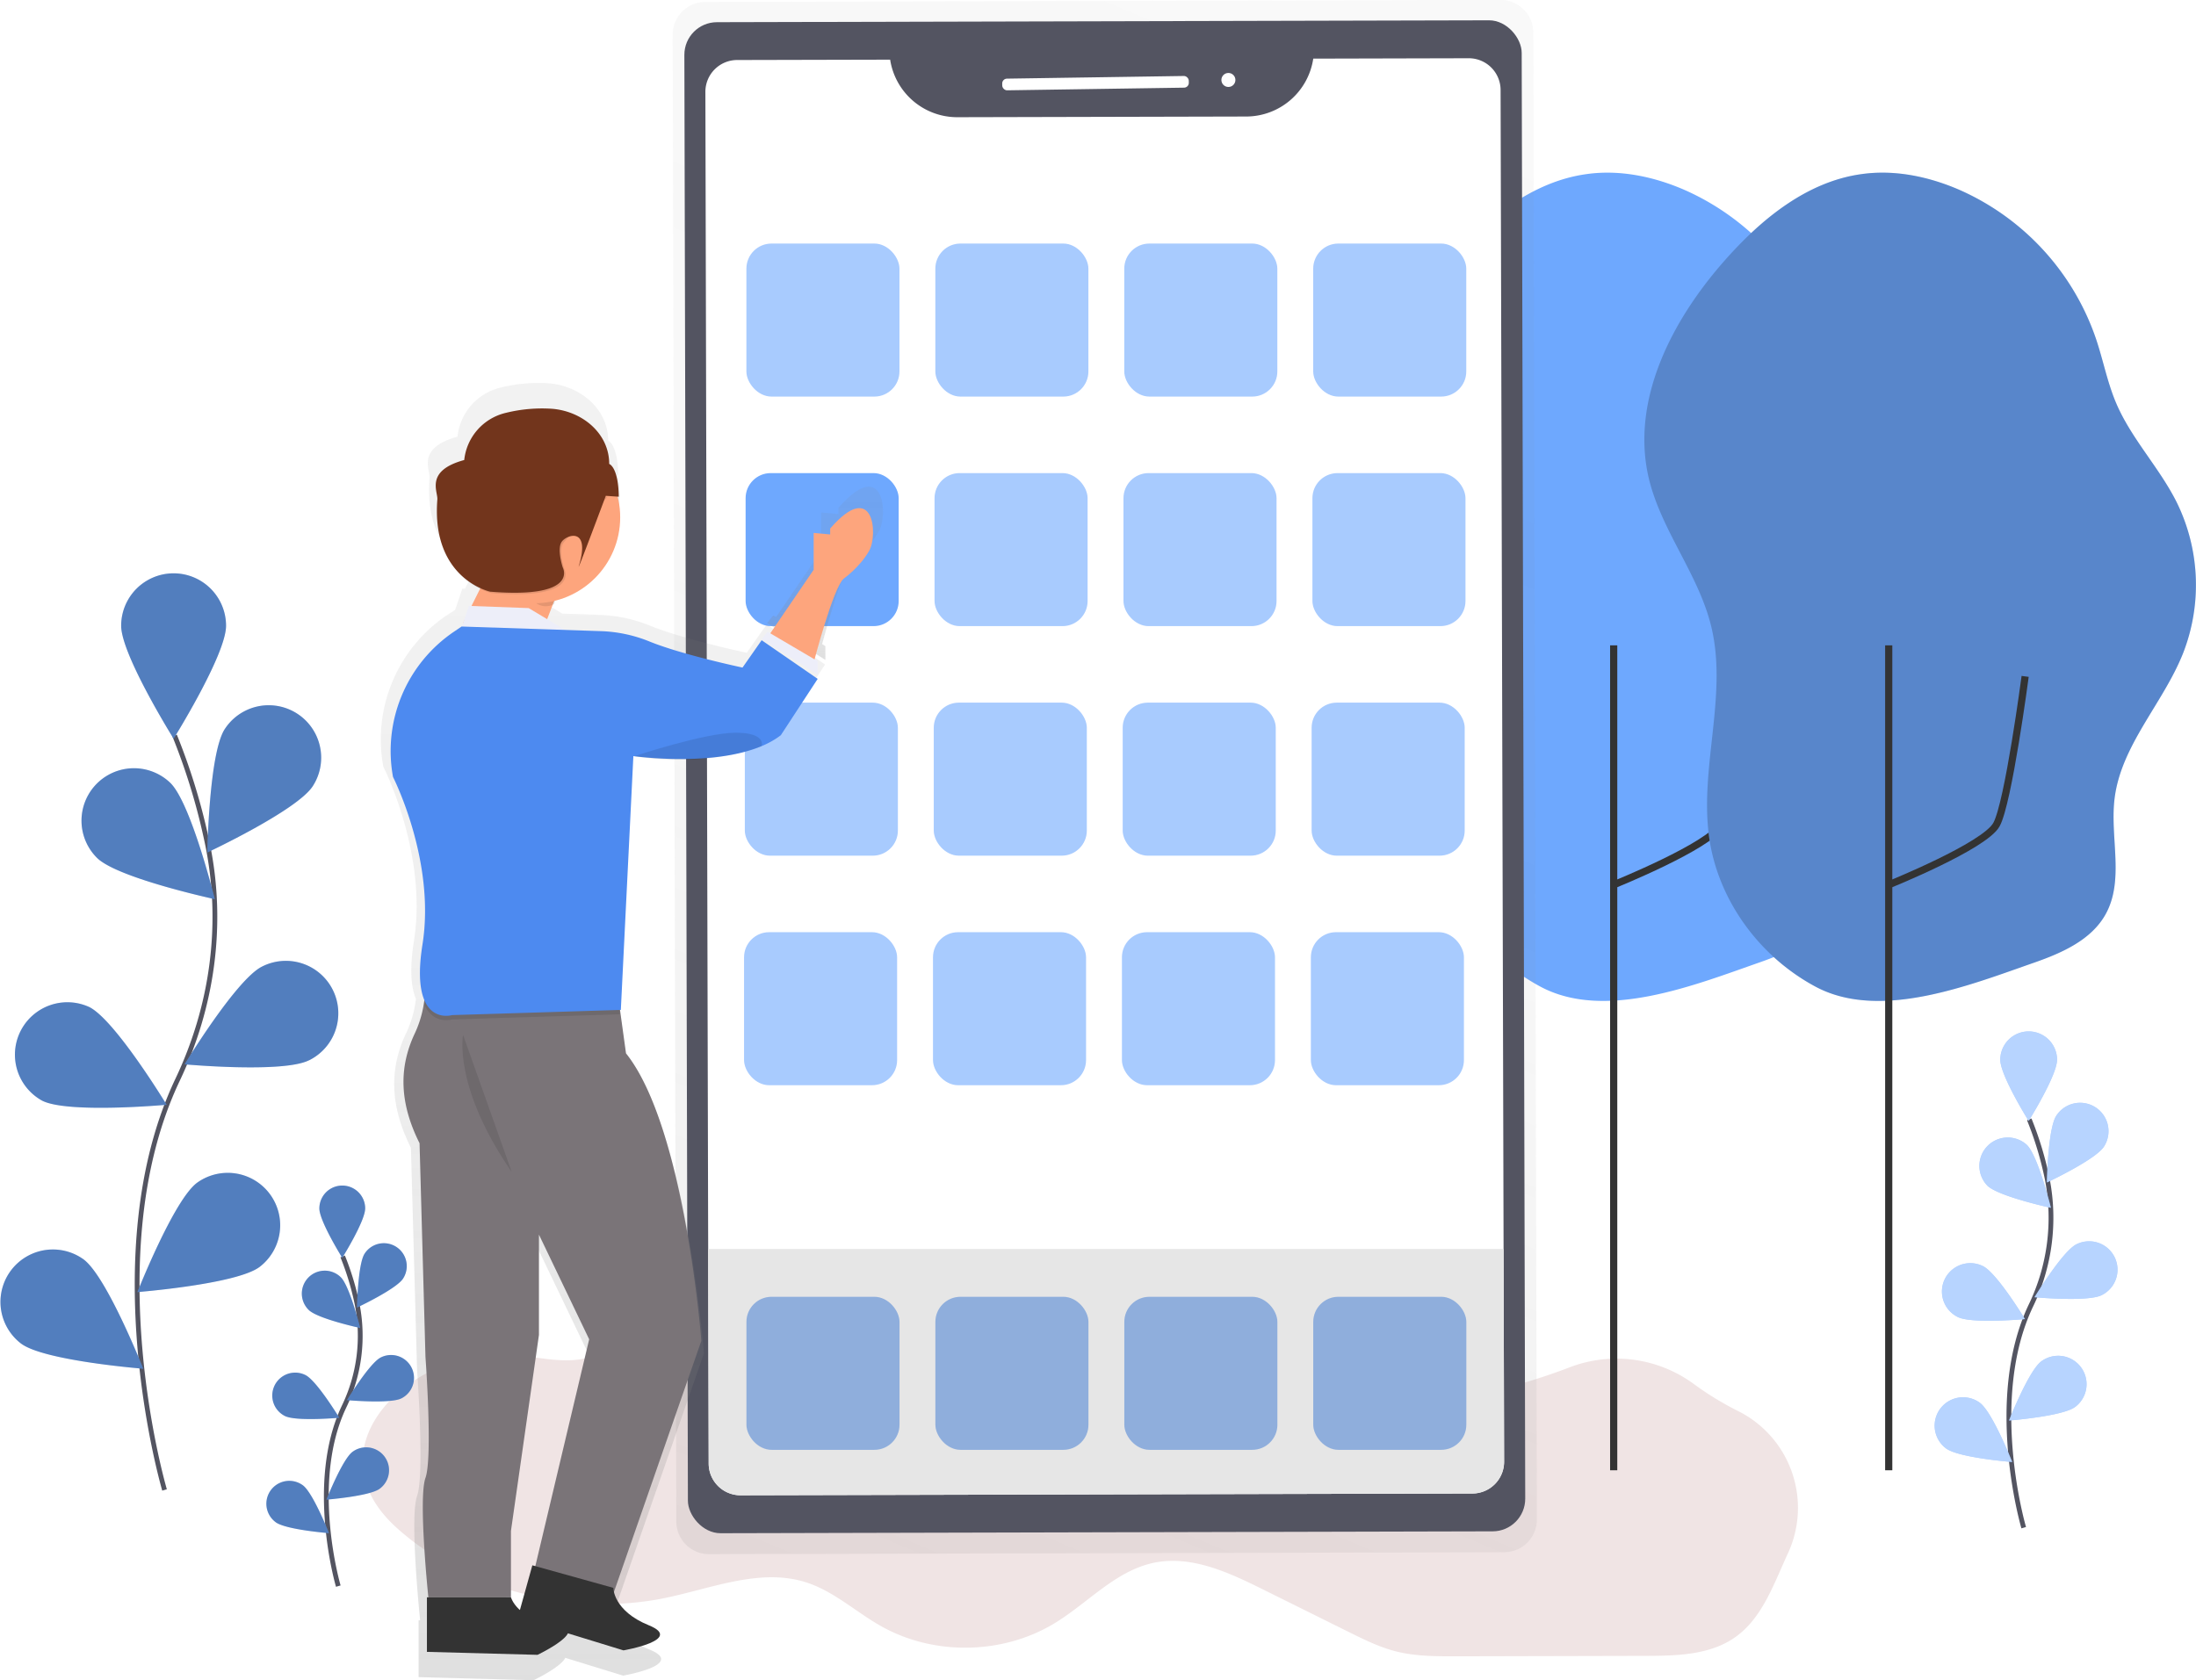 <svg id="c30e0d3c-7d63-44c3-a844-05f19c6deb9e" data-name="Layer 1" xmlns="http://www.w3.org/2000/svg" xmlns:xlink="http://www.w3.org/1999/xlink" width="918.21" height="702.7" viewBox="0 0 918.21 702.7"><defs><linearGradient id="ab413e6d-bded-4fe9-8b1a-854d2405dd6b" x1="473.15" y1="763.14" x2="757.69" y2="91.26" gradientTransform="translate(-13.63 -2.04) rotate(-0.14)" gradientUnits="userSpaceOnUse"><stop offset="0" stop-color="gray" stop-opacity="0.25"/><stop offset="0.54" stop-color="gray" stop-opacity="0.12"/><stop offset="1" stop-color="gray" stop-opacity="0.1"/></linearGradient><linearGradient id="d3c28b5f-26f8-46e4-b156-a8a3d4c863e6" x1="716.19" y1="374.64" x2="716.19" y2="302.23" gradientTransform="matrix(-1, 0, 0, 1, 1202, 0)" xlink:href="#ab413e6d-bded-4fe9-8b1a-854d2405dd6b"/><linearGradient id="ec26d271-a053-41e5-a593-550ef3580f0a" x1="808.96" y1="801.35" x2="808.96" y2="258.82" gradientTransform="matrix(-1, 0, 0, 1, 1202, 0)" xlink:href="#ab413e6d-bded-4fe9-8b1a-854d2405dd6b"/></defs><title>mobile_apps</title><path d="M354,665.14c12.31.81,25.32,5.08,36.52-.09,2.89-1.33,5.51-3.25,8.51-4.32,6.89-2.46,14.46-.07,21.4,2.23a948.63,948.63,0,0,0,166.86,38.93c11.68,1.63,23.87,3,35-.8,8.14-2.77,15.19-8.12,23.25-11.12,13.18-4.89,27.74-3.07,41.77-2.3a267.56,267.56,0,0,0,108-16.45l1.81-.69a54.6,54.6,0,0,1,52.09,7,127.79,127.79,0,0,0,18.58,11.33,45.25,45.25,0,0,1,20.59,59.63l-.24.52c-5.72,12.47-10.49,26.43-21.7,34.35-10.57,7.47-24.44,7.78-37.38,7.81l-79.43.19c-8.24,0-16.58,0-24.58-1.94-7.19-1.77-13.88-5.09-20.51-8.39L669,763.4c-14.31-7.11-30-14.43-45.66-11.16-16,3.34-27.53,16.79-41.47,25.27-21.63,13.17-50.39,13.69-72.48,1.29-10.58-5.94-19.77-14.6-31.31-18.33-19.06-6.17-39.31,2.37-58.92,6.46C381,774.89,336.05,764,306.81,737.67,269.15,703.75,313.37,662.48,354,665.14Z" transform="translate(-140.89 -98.65)" fill="#f0e4e4"/><path d="M209.69,721.78S180.58,623,215.15,550.22c14.51-30.53,19.33-64.8,12.62-97.93a262.52,262.52,0,0,0-13.86-46" transform="translate(-140.89 -98.65)" fill="none" stroke="#535461" stroke-miterlimit="10" stroke-width="2"/><path d="M235.41,360.36c0,12.11-21.93,47.23-21.93,47.23s-21.93-35.12-21.93-47.23a21.93,21.93,0,1,1,43.86,0Z" transform="translate(-140.89 -98.65)" fill="#6EA8FE"/><path d="M271.66,427.45c-6.58,10.17-44.08,27.73-44.08,27.73s.68-41.4,7.26-51.57a21.93,21.93,0,1,1,36.82,23.84Z" transform="translate(-140.89 -98.65)" fill="#6EA8FE"/><path d="M270.08,542.09c-10.81,5.45-52,1.69-52,1.69s21.49-35.4,32.3-40.85a21.93,21.93,0,1,1,19.75,39.16Z" transform="translate(-140.89 -98.65)" fill="#6EA8FE"/><path d="M249.35,628.57c-9.74,7.2-51,10.46-51,10.46s15.2-38.52,24.93-45.72a21.93,21.93,0,0,1,26.08,35.26Z" transform="translate(-140.89 -98.65)" fill="#6EA8FE"/><path d="M181.54,457.52c8.69,8.44,49.16,17.18,49.16,17.18s-9.91-40.2-18.6-48.64a21.93,21.93,0,0,0-30.56,31.46Z" transform="translate(-140.89 -98.65)" fill="#6EA8FE"/><path d="M158.57,559c10.81,5.45,52,1.69,52,1.69s-21.49-35.4-32.3-40.85A21.93,21.93,0,0,0,158.57,559Z" transform="translate(-140.89 -98.65)" fill="#6EA8FE"/><path d="M149.78,660.62c9.74,7.2,51,10.46,51,10.46s-15.2-38.52-24.93-45.72a21.93,21.93,0,0,0-26.08,35.26Z" transform="translate(-140.89 -98.65)" fill="#6EA8FE"/><path d="M235.41,360.36c0,12.11-21.93,47.23-21.93,47.23s-21.93-35.12-21.93-47.23a21.93,21.93,0,1,1,43.86,0Z" transform="translate(-140.89 -98.65)" opacity="0.25"/><path d="M271.66,427.45c-6.58,10.17-44.08,27.73-44.08,27.73s.68-41.4,7.26-51.57a21.93,21.93,0,1,1,36.82,23.84Z" transform="translate(-140.89 -98.65)" opacity="0.25"/><path d="M270.08,542.09c-10.81,5.45-52,1.69-52,1.69s21.49-35.4,32.3-40.85a21.93,21.93,0,1,1,19.75,39.16Z" transform="translate(-140.89 -98.65)" opacity="0.25"/><path d="M249.35,628.57c-9.74,7.2-51,10.46-51,10.46s15.2-38.52,24.93-45.72a21.93,21.93,0,0,1,26.08,35.26Z" transform="translate(-140.89 -98.65)" opacity="0.25"/><path d="M181.54,457.52c8.69,8.44,49.16,17.18,49.16,17.18s-9.91-40.2-18.6-48.64a21.93,21.93,0,0,0-30.56,31.46Z" transform="translate(-140.89 -98.65)" opacity="0.25"/><path d="M158.57,559c10.81,5.45,52,1.69,52,1.69s-21.49-35.4-32.3-40.85A21.93,21.93,0,0,0,158.57,559Z" transform="translate(-140.89 -98.65)" opacity="0.25"/><path d="M149.78,660.62c9.74,7.2,51,10.46,51,10.46s-15.2-38.52-24.93-45.72a21.93,21.93,0,0,0-26.08,35.26Z" transform="translate(-140.89 -98.65)" opacity="0.25"/><path d="M740.41,447.92c-3.7-29,7.89-58.85,1-87.24-5.3-21.93-21-40.24-26.16-62.21-7.58-32.56,9.76-66,31.89-91,15.22-17.23,34.32-32.87,57.09-36,14.06-2,28.51,1.09,41.49,6.82a105.27,105.27,0,0,1,56.6,62.17c3,8.9,4.73,18.21,8.42,26.84,6.35,14.87,18,26.87,25.25,41.33A78.42,78.42,0,0,1,938.65,372c-8.39,20.94-26,38.46-28.6,60.87-1.89,16.15,4.17,33.84-3.7,48.07-5.94,10.74-18.17,16.16-29.75,20.22C849.66,510.56,812,525.76,785,511.29,761.38,498.64,743.83,474.69,740.41,447.92Z" transform="translate(-140.89 -98.65)" fill="#6EA8FE"/><path d="M816,468.53s39.66-16,44.66-25,12-62,12-62" transform="translate(-140.89 -98.65)" fill="none" stroke="#333" stroke-miterlimit="10" stroke-width="3"/><line x1="674.73" y1="614.9" x2="674.73" y2="269.9" fill="none" stroke="#333" stroke-miterlimit="10" stroke-width="3"/><g opacity="0.5"><path d="M768.29,98.65l-332.5.81a13.66,13.66,0,0,0-13.63,13.69L423.67,735a13.66,13.66,0,0,0,13.7,13.63l332.5-.81a13.66,13.66,0,0,0,13.63-13.69L782,112.28A13.66,13.66,0,0,0,768.29,98.65Z" transform="translate(-140.89 -98.65)" fill="url(#ab413e6d-bded-4fe9-8b1a-854d2405dd6b)"/></g><rect x="427.78" y="107.54" width="350.11" height="631.95" rx="13.64" ry="13.64" transform="translate(-141.92 -97.18) rotate(-0.14)" fill="#535461"/><path d="M769.8,709.94a13.3,13.3,0,0,1-13.26,13.33l-306,.74a13.3,13.3,0,0,1-13.33-13.26L437,621l-1.17-483.92a13.3,13.3,0,0,1,13.26-13.33l64-.15a28.39,28.39,0,0,0,28,24.07l120.92-.29A28.4,28.4,0,0,0,690,123.17l65-.16a13.3,13.3,0,0,1,13.33,13.26L769.58,621Z" transform="translate(-140.89 -98.65)" fill="#fff"/><path d="M769.8,709.94a13.3,13.3,0,0,1-13.26,13.33l-306,.74a13.3,13.3,0,0,1-13.33-13.26L437,621H769.58Z" transform="translate(-140.89 -98.65)" fill="#e6e6e6"/><rect x="559.95" y="130.97" width="78.02" height="4.88" rx="2" ry="2" transform="translate(-142.83 -89.63) rotate(-0.86)" fill="#fff"/><circle cx="654.53" cy="132.08" r="2.93" transform="translate(-142.81 -88.8) rotate(-0.86)" fill="#fff"/><path d="M855.41,447.92c-3.7-29,7.89-58.85,1-87.24-5.3-21.93-21-40.24-26.16-62.21-7.58-32.56,9.76-66,31.89-91,15.22-17.23,34.32-32.87,57.09-36,14.06-2,28.51,1.09,41.49,6.82a105.27,105.27,0,0,1,56.6,62.17c3,8.9,4.73,18.21,8.42,26.84,6.35,14.87,18,26.87,25.25,41.33a78.42,78.42,0,0,1,2.63,63.41c-8.39,20.94-26,38.46-28.6,60.87-1.89,16.15,4.17,33.84-3.7,48.07-5.94,10.74-18.17,16.16-29.75,20.22C964.66,510.56,927,525.76,900,511.29,876.38,498.64,858.83,474.69,855.41,447.92Z" transform="translate(-140.89 -98.65)" fill="#6EA8FE"/><path d="M855.41,447.92c-3.7-29,7.89-58.85,1-87.24-5.3-21.93-21-40.24-26.16-62.21-7.58-32.56,9.76-66,31.89-91,15.22-17.23,34.32-32.87,57.09-36,14.06-2,28.51,1.09,41.49,6.82a105.27,105.27,0,0,1,56.6,62.17c3,8.9,4.73,18.21,8.42,26.84,6.35,14.87,18,26.87,25.25,41.33a78.42,78.42,0,0,1,2.63,63.41c-8.39,20.94-26,38.46-28.6,60.87-1.89,16.15,4.17,33.84-3.7,48.07-5.94,10.74-18.17,16.16-29.75,20.22C964.66,510.56,927,525.76,900,511.29,876.38,498.64,858.83,474.69,855.41,447.92Z" transform="translate(-140.89 -98.65)" opacity="0.2"/><path d="M931,468.53s39.66-16,44.66-25,12-62,12-62" transform="translate(-140.89 -98.65)" fill="none" stroke="#333" stroke-miterlimit="10" stroke-width="3"/><line x1="789.73" y1="614.9" x2="789.73" y2="269.9" fill="none" stroke="#333" stroke-miterlimit="10" stroke-width="3"/><path d="M282.34,762s-12.72-43.19,2.38-75a68.21,68.21,0,0,0,5.52-42.79,114.72,114.72,0,0,0-6.06-20.09" transform="translate(-140.89 -98.65)" fill="none" stroke="#535461" stroke-miterlimit="10" stroke-width="2"/><path d="M293.58,604.06c0,5.29-9.58,20.64-9.58,20.64s-9.58-15.35-9.58-20.64a9.58,9.58,0,0,1,19.17,0Z" transform="translate(-140.89 -98.65)" fill="#6EA8FE"/><path d="M309.43,633.38c-2.88,4.44-19.26,12.12-19.26,12.12s.3-18.09,3.17-22.54a9.58,9.58,0,0,1,16.09,10.42Z" transform="translate(-140.89 -98.65)" fill="#6EA8FE"/><path d="M308.73,683.48c-4.73,2.38-22.75.74-22.75.74s9.39-15.47,14.12-17.85a9.58,9.58,0,1,1,8.63,17.11Z" transform="translate(-140.89 -98.65)" fill="#6EA8FE"/><path d="M299.67,721.27c-4.26,3.15-22.29,4.57-22.29,4.57s6.64-16.83,10.9-20a9.58,9.58,0,0,1,11.4,15.41Z" transform="translate(-140.89 -98.65)" fill="#6EA8FE"/><path d="M270,646.53c3.8,3.69,21.48,7.51,21.48,7.51s-4.33-17.57-8.13-21.26A9.58,9.58,0,1,0,270,646.53Z" transform="translate(-140.89 -98.65)" fill="#6EA8FE"/><path d="M260,690.85c4.73,2.38,22.75.74,22.75.74s-9.39-15.47-14.12-17.85A9.58,9.58,0,0,0,260,690.85Z" transform="translate(-140.89 -98.65)" fill="#6EA8FE"/><path d="M256.16,735.28c4.26,3.15,22.29,4.57,22.29,4.57s-6.64-16.83-10.9-20a9.58,9.58,0,1,0-11.4,15.41Z" transform="translate(-140.89 -98.65)" fill="#6EA8FE"/><path d="M293.58,604.06c0,5.29-9.58,20.64-9.58,20.64s-9.58-15.35-9.58-20.64a9.58,9.58,0,0,1,19.17,0Z" transform="translate(-140.89 -98.65)" opacity="0.25"/><path d="M309.43,633.38c-2.88,4.44-19.26,12.12-19.26,12.12s.3-18.09,3.17-22.54a9.58,9.58,0,0,1,16.09,10.42Z" transform="translate(-140.89 -98.65)" opacity="0.25"/><path d="M308.73,683.48c-4.73,2.38-22.75.74-22.75.74s9.39-15.47,14.12-17.85a9.58,9.58,0,1,1,8.63,17.11Z" transform="translate(-140.89 -98.65)" opacity="0.25"/><path d="M299.67,721.27c-4.26,3.15-22.29,4.57-22.29,4.57s6.64-16.83,10.9-20a9.58,9.58,0,0,1,11.4,15.41Z" transform="translate(-140.89 -98.65)" opacity="0.25"/><path d="M270,646.53c3.8,3.69,21.48,7.51,21.48,7.51s-4.33-17.57-8.13-21.26A9.58,9.58,0,1,0,270,646.53Z" transform="translate(-140.89 -98.65)" opacity="0.25"/><path d="M260,690.85c4.73,2.38,22.75.74,22.75.74s-9.39-15.47-14.12-17.85A9.58,9.58,0,0,0,260,690.85Z" transform="translate(-140.89 -98.65)" opacity="0.25"/><path d="M256.16,735.28c4.26,3.15,22.29,4.57,22.29,4.57s-6.64-16.83-10.9-20a9.58,9.58,0,1,0-11.4,15.41Z" transform="translate(-140.89 -98.65)" opacity="0.25"/><path d="M987.06,737.56s-15.76-53.5,3-92.88a84.51,84.51,0,0,0,6.83-53,142.13,142.13,0,0,0-7.51-24.88" transform="translate(-140.89 -98.65)" fill="none" stroke="#535461" stroke-miterlimit="10" stroke-width="2"/><path d="M1001,541.88c0,6.56-11.87,25.57-11.87,25.57s-11.87-19-11.87-25.57a11.87,11.87,0,0,1,23.75,0Z" transform="translate(-140.89 -98.65)" fill="#6EA8FE"/><path d="M1020.61,578.2c-3.56,5.5-23.86,15-23.86,15s.37-22.41,3.93-27.92a11.87,11.87,0,0,1,19.93,12.91Z" transform="translate(-140.89 -98.65)" fill="#6EA8FE"/><path d="M1019.76,640.27c-5.85,3-28.18.91-28.18.91s11.63-19.16,17.49-22.12a11.87,11.87,0,0,1,10.69,21.2Z" transform="translate(-140.89 -98.65)" fill="#6EA8FE"/><path d="M1008.53,687.09c-5.27,3.9-27.62,5.66-27.62,5.66s8.23-20.85,13.5-24.75a11.87,11.87,0,0,1,14.12,19.09Z" transform="translate(-140.89 -98.65)" fill="#6EA8FE"/><path d="M971.82,594.49c4.7,4.57,26.62,9.3,26.62,9.3s-5.37-21.77-10.07-26.33a11.87,11.87,0,0,0-16.55,17Z" transform="translate(-140.89 -98.65)" fill="#6EA8FE"/><path d="M959.39,649.41c5.85,3,28.18.91,28.18.91s-11.63-19.16-17.49-22.12a11.87,11.87,0,0,0-10.69,21.2Z" transform="translate(-140.89 -98.65)" fill="#6EA8FE"/><path d="M954.63,704.44c5.27,3.9,27.62,5.66,27.62,5.66s-8.23-20.85-13.5-24.75a11.87,11.87,0,1,0-14.12,19.09Z" transform="translate(-140.89 -98.65)" fill="#6EA8FE"/><path d="M1001,541.88c0,6.56-11.87,25.57-11.87,25.57s-11.87-19-11.87-25.57a11.87,11.87,0,0,1,23.75,0Z" transform="translate(-140.89 -98.65)" fill="#fff" opacity="0.5"/><path d="M1020.61,578.2c-3.56,5.5-23.86,15-23.86,15s.37-22.41,3.93-27.92a11.87,11.87,0,0,1,19.93,12.91Z" transform="translate(-140.89 -98.65)" fill="#fff" opacity="0.5"/><path d="M1019.76,640.27c-5.85,3-28.18.91-28.18.91s11.63-19.16,17.49-22.12a11.87,11.87,0,0,1,10.69,21.2Z" transform="translate(-140.89 -98.65)" fill="#fff" opacity="0.5"/><path d="M1008.53,687.09c-5.27,3.9-27.62,5.66-27.62,5.66s8.23-20.85,13.5-24.75a11.87,11.87,0,0,1,14.12,19.09Z" transform="translate(-140.89 -98.65)" fill="#fff" opacity="0.5"/><path d="M971.82,594.49c4.7,4.57,26.62,9.3,26.62,9.3s-5.37-21.77-10.07-26.33a11.87,11.87,0,0,0-16.55,17Z" transform="translate(-140.89 -98.65)" fill="#fff" opacity="0.5"/><path d="M959.39,649.41c5.85,3,28.18.91,28.18.91s-11.63-19.16-17.49-22.12a11.87,11.87,0,0,0-10.69,21.2Z" transform="translate(-140.89 -98.65)" fill="#fff" opacity="0.5"/><path d="M954.63,704.44c5.27,3.9,27.62,5.66,27.62,5.66s-8.23-20.85-13.5-24.75a11.87,11.87,0,1,0-14.12,19.09Z" transform="translate(-140.89 -98.65)" fill="#fff" opacity="0.5"/><g opacity="0.6"><rect x="312.09" y="101.86" width="64" height="64" rx="10.5" ry="10.5" fill="#6EA8FE"/><rect x="391.09" y="101.86" width="64" height="64" rx="10.5" ry="10.5" fill="#6EA8FE"/><rect x="470.09" y="101.86" width="64" height="64" rx="10.5" ry="10.5" fill="#6EA8FE"/><rect x="549.09" y="101.86" width="64" height="64" rx="10.5" ry="10.5" fill="#6EA8FE"/></g><rect x="311.76" y="197.86" width="64" height="64" rx="10.5" ry="10.5" fill="#6EA8FE"/><rect x="390.76" y="197.86" width="64" height="64" rx="10.5" ry="10.5" fill="#6EA8FE" opacity="0.6"/><rect x="469.76" y="197.86" width="64" height="64" rx="10.5" ry="10.5" fill="#6EA8FE" opacity="0.6"/><rect x="548.76" y="197.86" width="64" height="64" rx="10.5" ry="10.5" fill="#6EA8FE" opacity="0.6"/><g opacity="0.6"><rect x="311.43" y="293.86" width="64" height="64" rx="10.5" ry="10.5" fill="#6EA8FE"/><rect x="390.43" y="293.86" width="64" height="64" rx="10.5" ry="10.5" fill="#6EA8FE"/><rect x="469.43" y="293.86" width="64" height="64" rx="10.5" ry="10.5" fill="#6EA8FE"/><rect x="548.43" y="293.86" width="64" height="64" rx="10.5" ry="10.5" fill="#6EA8FE"/></g><g opacity="0.6"><rect x="311.11" y="389.86" width="64" height="64" rx="10.5" ry="10.5" fill="#6EA8FE"/><rect x="390.11" y="389.86" width="64" height="64" rx="10.5" ry="10.5" fill="#6EA8FE"/><rect x="469.11" y="389.86" width="64" height="64" rx="10.5" ry="10.5" fill="#6EA8FE"/><rect x="548.11" y="389.86" width="64" height="64" rx="10.5" ry="10.5" fill="#6EA8FE"/></g><path d="M486,368.86v5.78l-24.38-15.4,2.57-3.21,1.19.7,18.87-27.65V313l7.19.64v-2.57c19-21.82,20.91,2.57,17,9.63s-11.11,12.19-11.11,12.19c-4,3.36-11,28.76-12.69,35.13Z" transform="translate(-140.89 -98.65)" fill="url(#d3c28b5f-26f8-46e4-b156-a8a3d4c863e6)"/><path d="M301.15,419.25h0s18.61,36.41,12.83,72.82c-1.94,12.24-1.13,19.72.81,24.28a44.65,44.65,0,0,1-4,14.22c-7.06,14.76-7.06,30.16,1.92,48.13l2.57,93s3.21,43.63,0,52.62,1.28,52,1.28,52h-.64v23.74L364,801.35S375.27,796,377.27,792l24.16,7.43s26.59-4.58,11-10.92c-11.61-4.72-14.49-11.47-15.21-14.59l38-109.26s-7.06-93-32.73-125.13l-2.6-18.92h.36l5.45-110.47.45.06-.13,0a122.49,122.49,0,0,0,42.36-.65,66,66,0,0,0,12.27-3.43l.73-.29.08,0,.07,0h0a37.14,37.14,0,0,0,8.34-4.76l16-24.51-24.38-16.8-8.34,11.9s-26.13-5.52-40.48-11.34a61.31,61.31,0,0,0-21-4.51L376,355.27l-7.81-4.69,2.44-6.31c.24-.11.48-.22.72-.35l.22-1.35a37.43,37.43,0,0,0,27.31-45.33l.51,0c-.22-13-4.2-14.27-4.2-14.27,0-13.22-11.55-22.89-24.71-24a65.43,65.43,0,0,0-20.29,1.78,23.61,23.61,0,0,0-18,20.52C315,286,320.76,295,320.49,298.45c-1.32,16.8,4,26.73,9.9,32.52a31,31,0,0,0,8.67,6.36l-3.75,7.51-1.1,0-3.06,9H331L327.66,356A62.69,62.69,0,0,0,301.15,419.25Zm51.33,357.07V747.45l12.19-85.34V618.47L386.5,664,363,762.76l-1.23-.34-5.41,19.44A12.77,12.77,0,0,1,352.49,776.32Z" transform="translate(-140.89 -98.65)" fill="url(#ec26d271-a053-41e5-a593-550ef3580f0a)"/><path d="M481.11,321.53v15.41l-18.36,26.9,18.36,11.95s8.16-31.44,12.56-35.14c0,0,6.91-4.93,10.67-11.71s1.88-30.21-16.33-9.25v2.47Z" transform="translate(-140.89 -98.65)" fill="#fda57d"/><path d="M334.93,358.29l7.27-14.54a2.69,2.69,0,0,1,2.27-1.49l27.61-1.41a2.69,2.69,0,0,1,2.65,3.66l-7.12,18.41a2.69,2.69,0,0,1-2.75,1.71l-27.75-2.47A2.69,2.69,0,0,1,334.93,358.29Z" transform="translate(-140.89 -98.65)" fill="#fda57d"/><polygon points="196.08 253.4 191.39 267.15 239.55 265.42 221.05 254.32 196.08 253.4" fill="#edeef9"/><polygon points="318.47 267.27 320.93 264.19 341.89 276.52 341.89 282.07 318.47 267.27" fill="#edeef9"/><path d="M317.72,502.32a45.81,45.81,0,0,1-3.25,28.22c-6.78,14.18-6.78,29,1.85,46.24l2.47,89.4s3.08,41.93,0,50.56S320,766.69,320,766.69h34.53V738.94l11.71-82V615l21,43.78-24,101.12,31.44,12.95,39.46-113.45S427.3,570,402.64,539.18L398,505.57Z" transform="translate(-140.89 -98.65)" fill="#7a7478"/><path d="M319.4,789.5V766.69h35.14s2.47,9.25,18.5,11.1-7.4,12.95-7.4,12.95Z" transform="translate(-140.89 -98.65)" fill="#333"/><path d="M357.36,775.3l6.12-22,33.86,9.43s-.11,9.57,14.84,15.65-10.6,10.49-10.6,10.49Z" transform="translate(-140.89 -98.65)" fill="#333"/><path d="M398,507.42l-80.29-3.25a44.92,44.92,0,0,1,.61,14.56c3.67,8.64,11.55,6.28,11.55,6.28l70.25-2.16Z" transform="translate(-140.89 -98.65)" opacity="0.1"/><path d="M333.89,360.68l-3.2,2.17a60.24,60.24,0,0,0-25.47,60.74h0s17.88,35,12.33,70,12.33,29.6,12.33,29.6l70.6-2.17,5.24-106.15s42.54,6.05,61.66-8.75l15.41-23.55L459.36,366.4l-8,11.44s-25.11-5.3-38.9-10.9a58.91,58.91,0,0,0-20.22-4.33Z" transform="translate(-140.89 -98.65)" fill="#4d8af0"/><path d="M334.51,531.47s-4.32,21.58,20.35,57.34" transform="translate(-140.89 -98.65)" opacity="0.1"/><path d="M406,414.94s29.59-9.86,42.54-9.86,10.79,5.59,10.79,5.59S438.71,419.87,406,414.94Z" transform="translate(-140.89 -98.65)" opacity="0.1"/><path d="M372.47,342.1l-11.78,1.41c-.37,0-.71.51-.91,1.24,2.59,4.67,5.83,7.45,9.35,7.45a7.27,7.27,0,0,0,3.57-1l.9-5.45C373.9,343.94,373.3,342,372.47,342.1Z" transform="translate(-140.89 -98.65)" opacity="0.1"/><circle cx="223.36" cy="216.35" r="35.96" fill="#fda57d"/><path d="M394.84,294.64h0L393,296.3a6.22,6.22,0,0,0,1.81,10.33h0s-16.11,16.11-18.35,19.1.37,10.86.37,10.86,7.12,13.11-30.34,10.11c0,0-24.72-5.24-22.1-38.58.26-3.34-5.24-12,11.24-16.48h0A22.68,22.68,0,0,1,353,271.94a62.87,62.87,0,0,1,19.5-1.71A24.48,24.48,0,0,1,394.84,294.64Z" transform="translate(-140.89 -98.65)" opacity="0.1"/><path d="M395.62,292.68h0s3.82,1.18,4,13.71l-5.43-.37s-12.56,33.6-11.24,29.22c4.87-16.11-4.87-13.11-7.12-10.11s.37,10.86.37,10.86,7.12,13.11-30.34,10.11c0,0-24.72-5.24-22.1-38.58.26-3.34-5.24-12,11.24-16.48h0a22.68,22.68,0,0,1,17.34-19.71,62.87,62.87,0,0,1,19.5-1.71C384.52,270.69,395.62,280,395.62,292.68Z" transform="translate(-140.89 -98.65)" fill="#72351c"/><g opacity="0.6"><rect x="312.11" y="542.35" width="64" height="64" rx="10.5" ry="10.5" fill="#6EA8FE"/><rect x="391.11" y="542.35" width="64" height="64" rx="10.5" ry="10.5" fill="#6EA8FE"/><rect x="470.11" y="542.35" width="64" height="64" rx="10.5" ry="10.5" fill="#6EA8FE"/><rect x="549.11" y="542.35" width="64" height="64" rx="10.5" ry="10.5" fill="#6EA8FE"/></g><g opacity="0.1"><rect x="312.11" y="542.35" width="64" height="64" rx="10.5" ry="10.5"/><rect x="391.11" y="542.35" width="64" height="64" rx="10.5" ry="10.5"/><rect x="470.11" y="542.35" width="64" height="64" rx="10.5" ry="10.5"/><rect x="549.11" y="542.35" width="64" height="64" rx="10.5" ry="10.5"/></g></svg>